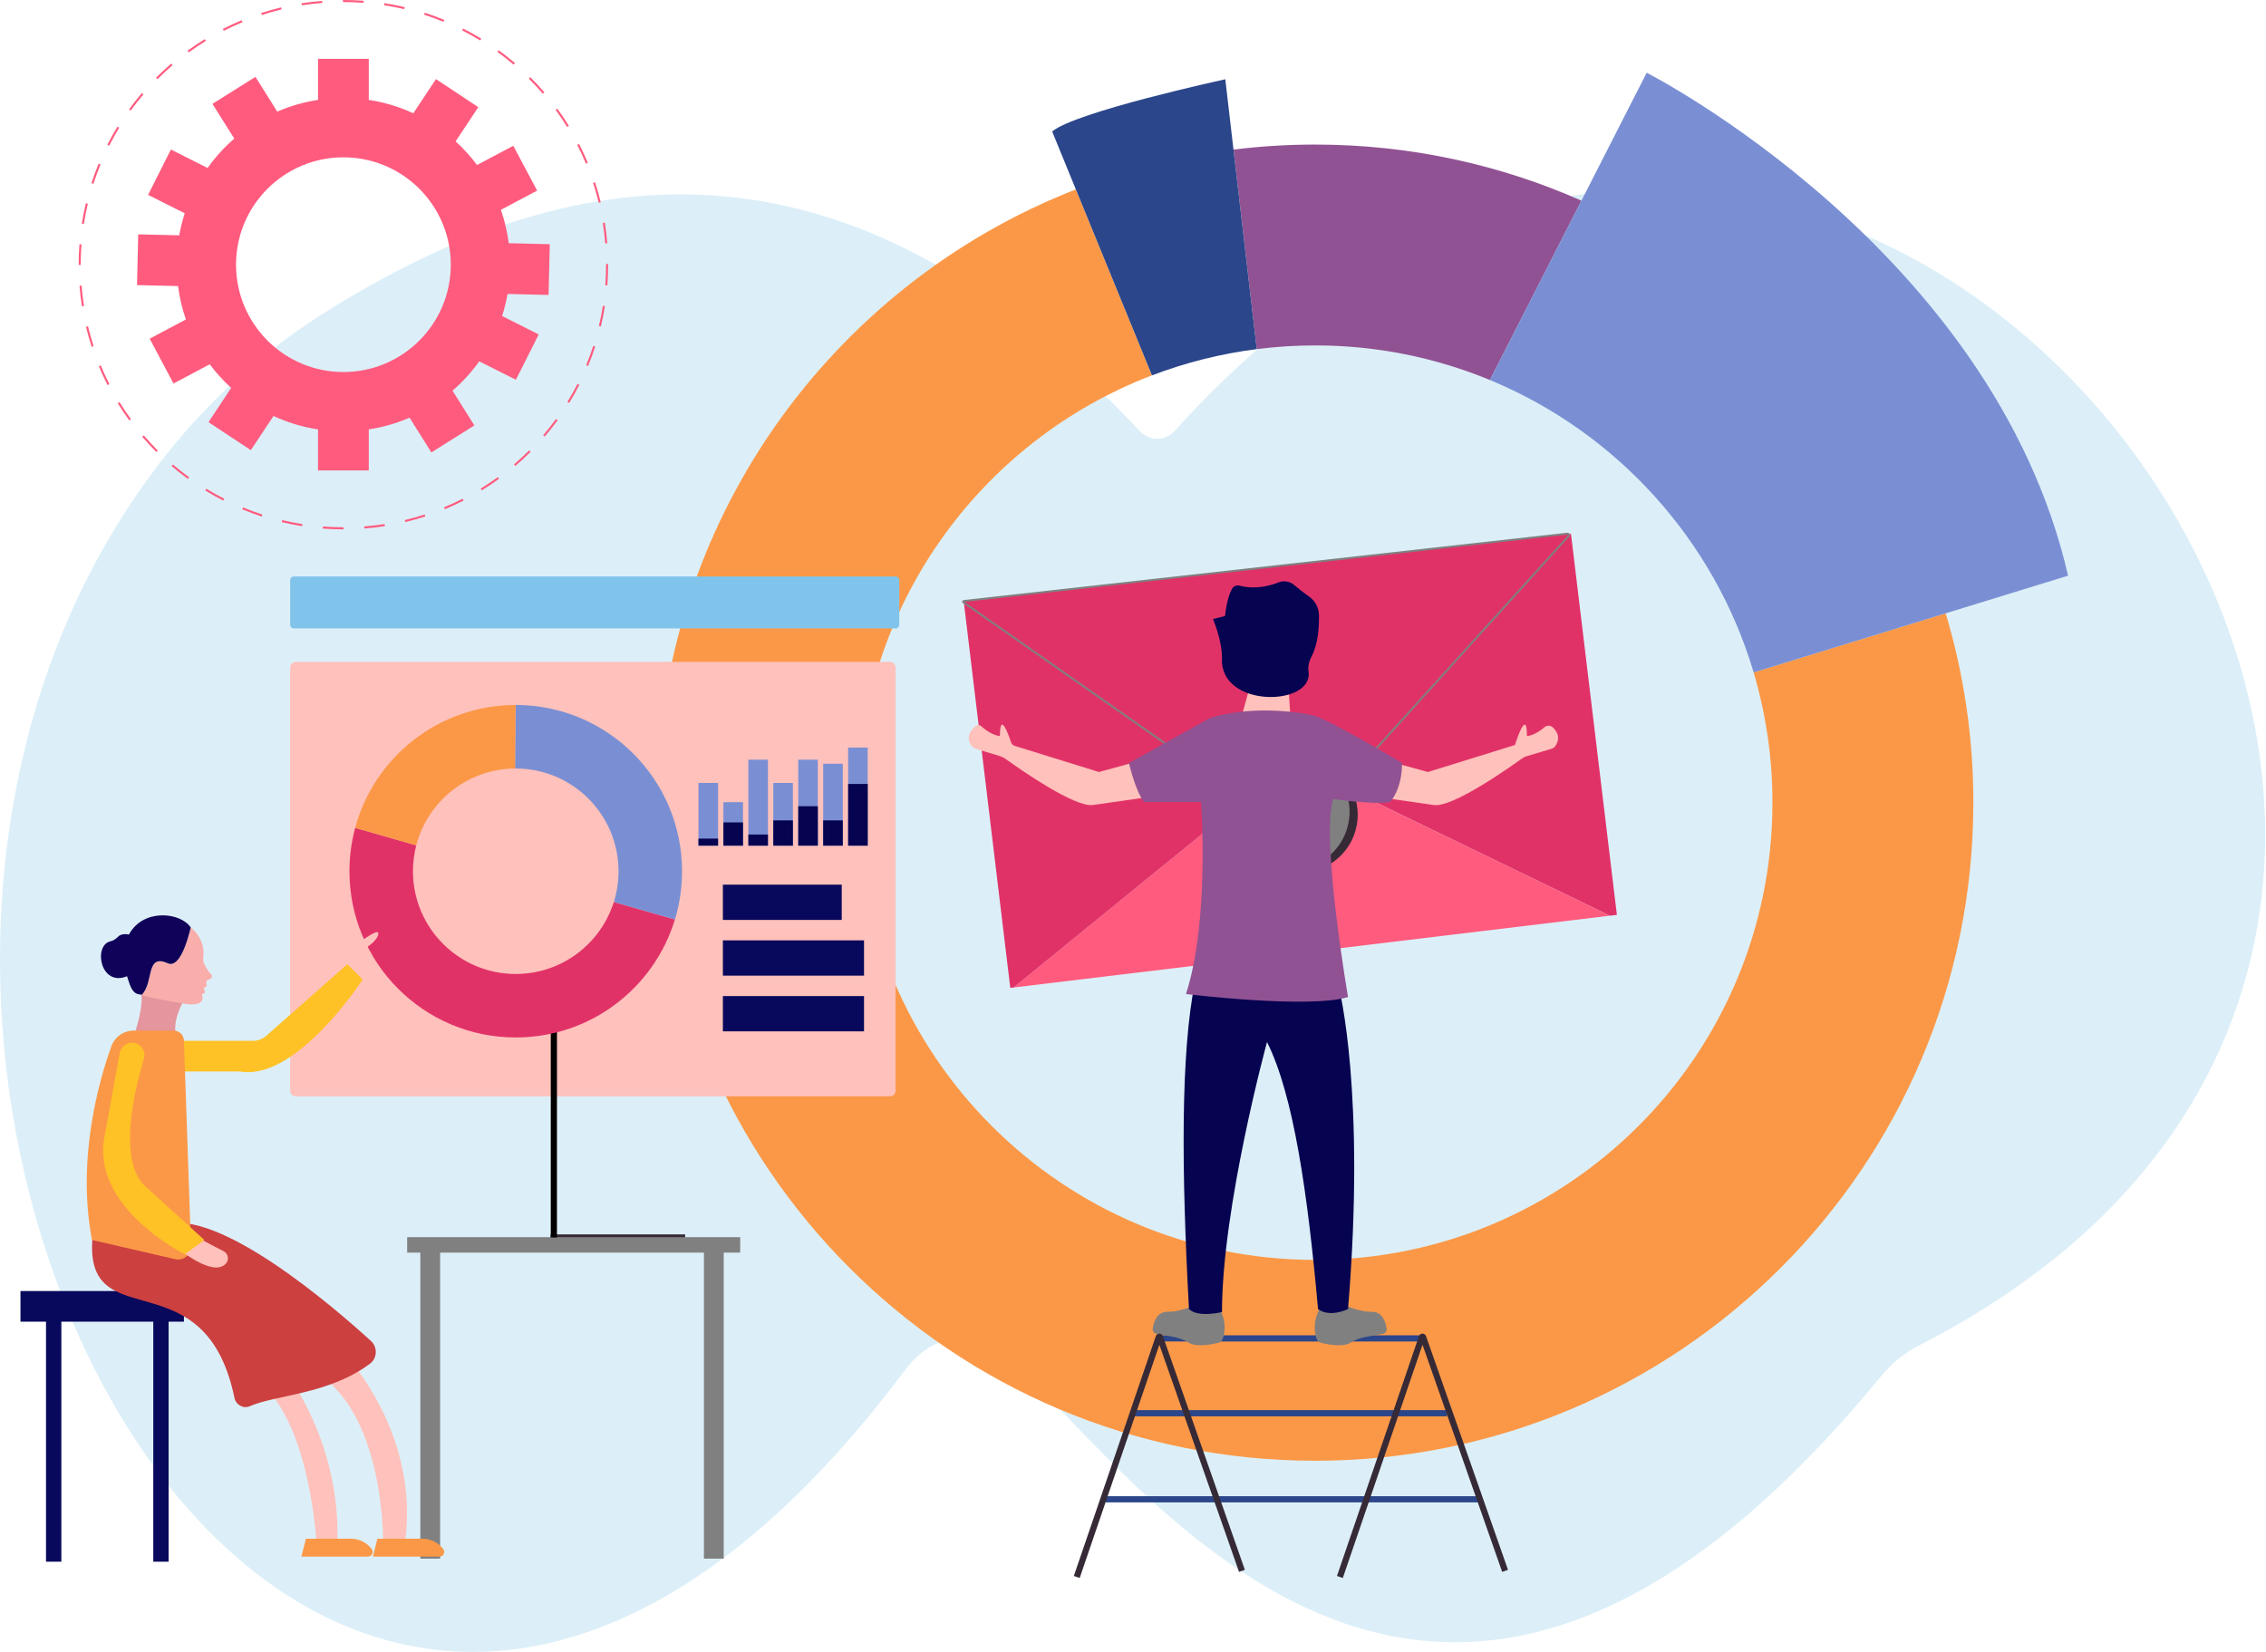 <svg width="480" height="350" viewBox="0 0 480 350" fill="none" xmlns="http://www.w3.org/2000/svg">
<path d="M12.994 278.948H9.748V330.884H12.994V278.948Z" fill="#08085C"/>
<path d="M249.017 91.095C393.456 -69.313 587.838 192.466 406.431 285.102C403.442 286.629 400.694 288.868 398.351 291.717C304.7 405.623 243.704 315.9 213.808 287.694C207.029 281.299 197.656 282.325 191.832 290.132C64.236 460.998 -61.533 224.488 33.056 99.1C43.102 85.783 54.985 75.026 67.887 66.803C124.555 30.696 182.063 27.641 241.287 91.189C243.536 93.6 246.798 93.559 249.017 91.095Z" fill="#DCEFF8"/>
<path d="M145.13 261.534H116.612V263.479H145.13V261.534Z" fill="#362A37"/>
<path d="M156.796 262.125H86.246V265.399H156.796V262.125Z" fill="#808080"/>
<path d="M93.231 264.745H89.04V330.234H93.231V264.745Z" fill="#808080"/>
<path d="M153.303 264.745H149.112V330.234H153.303V264.745Z" fill="#808080"/>
<path d="M332.774 113.056L204.186 127.765L273.507 161.329L332.774 113.056Z" fill="#FF5B7E"/>
<path d="M341.014 194.015L342.501 193.836L332.773 113.056L273.506 161.329L341.014 194.015Z" fill="#E13268"/>
<path d="M273.505 161.328L214.699 209.224L341.013 194.014L273.505 161.328Z" fill="#FF5B7E"/>
<path d="M204.186 127.765L214.005 209.31L214.701 209.225L273.507 161.329L204.186 127.765Z" fill="#E13268"/>
<path d="M204.161 127.338C204.129 127.341 204.099 127.354 204.075 127.375C204.05 127.396 204.033 127.424 204.025 127.455C204.017 127.487 204.019 127.519 204.031 127.549C204.042 127.579 204.062 127.605 204.089 127.623L268.722 172.842C270.422 174.031 272.501 174.549 274.559 174.297C276.618 174.045 278.511 173.04 279.873 171.476L332.26 113.571C332.3 113.527 332.326 113.471 332.334 113.411C332.342 113.352 332.331 113.291 332.304 113.238C332.276 113.184 332.233 113.14 332.18 113.112C332.127 113.084 332.067 113.072 332.007 113.079L204.161 127.338Z" fill="#E13268"/>
<path d="M274.567 174.507C272.462 174.761 270.338 174.227 268.604 173.008L203.97 127.79C203.909 127.748 203.863 127.688 203.837 127.619C203.811 127.55 203.807 127.474 203.826 127.403C203.842 127.33 203.88 127.264 203.937 127.215C203.993 127.167 204.064 127.138 204.138 127.132L331.984 112.872C332.085 112.86 332.187 112.879 332.277 112.927C332.366 112.975 332.439 113.05 332.485 113.141C332.532 113.231 332.55 113.334 332.536 113.434C332.523 113.535 332.479 113.629 332.41 113.704L280.023 171.609C278.628 173.22 276.683 174.253 274.567 174.507ZM204.308 127.526L268.839 172.672C270.495 173.836 272.525 174.343 274.534 174.097C276.543 173.851 278.39 172.868 279.717 171.339L332.106 113.429C332.119 113.415 332.127 113.399 332.129 113.38C332.132 113.362 332.129 113.344 332.12 113.328C332.112 113.311 332.099 113.297 332.083 113.288C332.066 113.28 332.047 113.276 332.029 113.279L204.308 127.526Z" fill="#808080"/>
<path d="M283.999 181.294C288.805 176.488 288.805 168.696 283.999 163.89C279.193 159.084 271.401 159.084 266.595 163.89C261.789 168.696 261.789 176.488 266.595 181.294C271.401 186.099 279.193 186.099 283.999 181.294Z" fill="#362A37"/>
<path d="M282.271 180.675C287.077 175.87 287.077 168.078 282.271 163.272C277.466 158.466 269.674 158.466 264.868 163.272C260.062 168.078 260.062 175.87 264.868 180.675C269.674 185.481 277.466 185.481 282.271 180.675Z" fill="#808080"/>
<path d="M334.988 42.513L315.606 80.516C303.865 75.664 291.282 73.174 278.578 73.188C274.443 73.186 270.313 73.447 266.212 73.971L261.284 31.696C267.021 30.984 272.796 30.628 278.577 30.63C298.652 30.63 317.744 34.872 334.988 42.513Z" fill="#915293"/>
<path d="M418.01 170.062C418.01 247.071 355.588 309.496 278.577 309.496C201.566 309.496 139.144 247.073 139.144 170.062C139.144 110.933 175.942 60.405 227.889 40.131L244.012 79.531C207.579 93.454 181.7 128.738 181.7 170.062C181.7 223.566 225.073 266.938 278.576 266.938C332.079 266.938 375.451 223.566 375.451 170.062C375.461 160.72 374.118 151.425 371.466 142.467L412.145 129.948C416.045 142.962 418.021 156.477 418.01 170.062Z" fill="#FB9847"/>
<path d="M438.076 121.97L412.145 129.948L371.469 142.466C363.13 114.365 342.399 91.607 315.606 80.513L334.989 42.513L348.813 15.408C348.813 15.408 422.163 52.773 438.076 121.97Z" fill="#7A8FD3"/>
<path d="M266.213 73.969C258.62 74.936 251.17 76.803 244.018 79.532L227.895 40.131L222.878 27.862C227.722 23.71 259.553 16.791 259.553 16.791L261.284 31.696L266.213 73.969Z" fill="#2B468A"/>
<path d="M301.325 282.916H245.587V284.225H301.325V282.916Z" fill="#2B468A"/>
<path d="M306.509 298.772H240.221V300.081H306.509V298.772Z" fill="#2B468A"/>
<path d="M313.588 317.006H234.144V318.315H313.588V317.006Z" fill="#2B468A"/>
<path d="M262.03 155.307L265.209 143.865H272.837L273.472 154.035L262.03 155.307Z" fill="#FFC1BB"/>
<path d="M241.19 161.262L232.79 163.57L214.933 158.027C214.756 157.973 214.596 157.878 214.464 157.749C214.332 157.62 214.233 157.462 214.174 157.287C213.598 155.553 211.84 150.694 211.813 155.823C211.813 155.852 211.802 155.88 211.781 155.901C211.76 155.922 211.732 155.933 211.703 155.933C211.29 155.891 209.784 155.621 207.826 153.837C207.68 153.705 207.492 153.628 207.296 153.62C207.099 153.611 206.906 153.671 206.749 153.789C205.905 154.414 204.599 155.761 205.558 157.66C205.683 157.907 205.857 158.126 206.07 158.303C206.282 158.48 206.528 158.613 206.793 158.692L211.618 160.139C212.16 160.302 212.672 160.554 213.132 160.884C216.064 162.994 227.646 171.114 231.521 170.56L244.867 168.651L241.19 161.262Z" fill="#FFC1BB"/>
<path d="M294.075 161.262L302.474 163.57L320.907 157.848C320.907 157.848 323.446 149.598 323.45 155.927C323.45 155.934 323.45 155.941 323.461 155.941C323.607 155.941 325.109 155.849 327.161 154.084C327.395 153.876 327.696 153.761 328.009 153.758C328.322 153.755 328.625 153.866 328.863 154.07C329.712 154.819 330.654 156.167 329.528 157.98C329.332 158.298 329.027 158.532 328.669 158.639L323.32 160.245C322.989 160.344 322.677 160.499 322.396 160.702C319.979 162.454 307.746 171.14 303.745 170.567L290.401 168.651L294.075 161.262Z" fill="#FFC1BB"/>
<path d="M279.829 276.717C279.829 276.717 277.529 280.168 278.95 283.786C279.013 283.956 279.116 284.108 279.249 284.229C279.383 284.351 279.544 284.439 279.719 284.486C281.032 284.816 284.474 285.536 286.128 284.466C287.162 283.797 288.362 283.429 289.574 283.209L292.948 282.595C293.195 282.551 293.415 282.413 293.561 282.21C293.708 282.007 293.77 281.755 293.734 281.507C293.542 280.189 292.886 277.944 290.649 277.933C290.066 277.946 289.482 277.904 288.907 277.808C287.339 277.504 284.54 276.792 283.643 275.445L279.829 276.717Z" fill="#808080"/>
<path d="M258.073 276.717C258.073 276.717 260.373 280.168 258.952 283.786C258.889 283.956 258.786 284.108 258.652 284.229C258.519 284.351 258.358 284.439 258.183 284.486C256.87 284.816 253.427 285.536 251.774 284.466C250.74 283.797 249.54 283.429 248.328 283.209L244.954 282.595C244.707 282.551 244.487 282.413 244.341 282.21C244.194 282.007 244.132 281.755 244.168 281.507C244.36 280.189 245.015 277.944 247.252 277.933C247.836 277.946 248.419 277.904 248.995 277.808C250.563 277.504 253.361 276.792 254.259 275.445L258.073 276.717Z" fill="#808080"/>
<path d="M283.642 209.339C283.642 209.339 289.363 231.587 285.549 277.352C285.549 277.352 281.735 279.259 279.193 277.352C277.034 253.092 274.029 232.009 268.386 220.779C268.386 220.779 258.851 255.74 258.851 277.987C258.851 277.987 253.766 279.259 251.86 277.352C250.25 248.015 250.082 223.105 253.131 208.066L268.386 209.338L279.193 208.066L283.642 209.339Z" fill="#060351"/>
<path d="M296.994 161.664C296.994 161.664 281.103 152.129 277.925 151.494C277.925 151.494 266.482 148.952 256.312 152.129L239.149 161.664C239.149 161.664 240.421 167.386 242.328 169.928H254.406C254.406 169.928 256.312 194.719 251.227 210.61C251.227 210.61 277.289 213.788 285.553 211.245C285.553 211.245 279.831 178.191 282.374 169.292C282.374 169.292 291.274 170.563 294.451 169.928C294.448 169.928 296.994 167.386 296.994 161.664Z" fill="#915293"/>
<path d="M277.855 139.019C277.323 140.027 277.011 141.159 277.18 142.286C278.293 149.696 258.256 150.133 258.852 139.416C258.852 135.603 256.945 131.153 256.945 131.153L259.488 130.517C259.844 127.308 260.501 125.598 261.009 124.716C261.16 124.459 261.391 124.258 261.666 124.144C261.942 124.03 262.247 124.009 262.536 124.084C265.921 124.944 269.001 124.122 270.818 123.394C271.359 123.177 271.949 123.111 272.525 123.202C273.101 123.292 273.641 123.537 274.089 123.909C275.01 124.679 276.19 125.618 277.209 126.321C277.861 126.762 278.398 127.351 278.778 128.041C279.157 128.73 279.367 129.5 279.39 130.287C279.44 132.806 279.224 136.424 277.855 139.019Z" fill="#060351"/>
<path d="M228.707 334.335L227.469 333.906L244.829 283.1C244.883 282.943 244.984 282.806 245.119 282.71C245.254 282.613 245.416 282.56 245.582 282.56C245.747 282.56 245.909 282.612 246.044 282.707C246.179 282.803 246.281 282.939 246.336 283.095L263.696 332.605L262.461 333.038L245.587 284.918L228.707 334.335Z" fill="#362A37"/>
<path d="M284.445 334.335L283.207 333.906L300.568 283.1C300.622 282.943 300.723 282.807 300.858 282.71C300.993 282.613 301.154 282.561 301.32 282.56C301.486 282.56 301.647 282.611 301.782 282.707C301.917 282.803 302.019 282.938 302.074 283.095L319.435 332.605L318.199 333.038L301.326 284.918L284.445 334.335Z" fill="#362A37"/>
<path d="M189.727 122.133H62.232C61.807 122.133 61.463 122.477 61.463 122.902V132.379C61.463 132.804 61.807 133.148 62.232 133.148H189.727C190.152 133.148 190.496 132.804 190.496 132.379V122.902C190.496 122.477 190.152 122.133 189.727 122.133Z" fill="#81C4EB"/>
<path d="M188.51 140.23H62.663C62 140.23 61.463 140.768 61.463 141.43V231.085C61.463 231.748 62 232.285 62.663 232.285H188.51C189.173 232.285 189.71 231.748 189.71 231.085V141.43C189.71 140.768 189.173 140.23 188.51 140.23Z" fill="#FFC1BB"/>
<path d="M152.105 165.887H147.954V179.175H152.105V165.887Z" fill="#7A8FD3"/>
<path d="M152.105 177.676H147.954V179.176H152.105V177.676Z" fill="#060351"/>
<path d="M157.389 169.96H153.238V179.176H157.389V169.96Z" fill="#7A8FD3"/>
<path d="M157.389 174.246H153.238V179.175H157.389V174.246Z" fill="#060351"/>
<path d="M162.674 160.958H158.522V179.176H162.674V160.958Z" fill="#7A8FD3"/>
<path d="M162.674 176.817H158.522V179.175H162.674V176.817Z" fill="#060351"/>
<path d="M167.957 165.887H163.806V179.175H167.957V165.887Z" fill="#7A8FD3"/>
<path d="M167.957 173.818H163.806V179.176H167.957V173.818Z" fill="#060351"/>
<path d="M173.241 160.958H169.09V179.176H173.241V160.958Z" fill="#7A8FD3"/>
<path d="M173.241 170.817H169.09V179.176H173.241V170.817Z" fill="#060351"/>
<path d="M178.525 161.815H174.374V179.176H178.525V161.815Z" fill="#7A8FD3"/>
<path d="M178.525 173.818H174.374V179.176H178.525V173.818Z" fill="#060351"/>
<path d="M183.808 158.386H179.657V179.175H183.808V158.386Z" fill="#7A8FD3"/>
<path d="M183.808 166.103H179.657V179.177H183.808V166.103Z" fill="#060351"/>
<path d="M178.302 187.437H153.125V194.911H178.302V187.437Z" fill="#08085C"/>
<path d="M183.024 199.239H153.125V206.714H183.024V199.239Z" fill="#08085C"/>
<path d="M183.024 211.041H153.125V218.516H183.024V211.041Z" fill="#08085C"/>
<path d="M117.979 214.974H116.671V262.181H117.979V214.974Z" fill="black"/>
<path d="M130.024 191.103C127.255 199.944 119 206.359 109.247 206.359C97.224 206.359 87.477 196.612 87.477 184.59C87.476 182.74 87.71 180.897 88.173 179.107L75.238 175.399C74.43 178.396 74.022 181.486 74.023 184.59C74.023 204.038 89.794 219.813 109.247 219.813C125.145 219.813 138.584 209.279 142.961 194.811L130.024 191.103Z" fill="#E13268"/>
<path d="M109.248 149.365H109.216L109.094 162.827C109.145 162.827 109.196 162.827 109.248 162.827C121.271 162.827 131.017 172.573 131.017 184.597C131.021 186.806 130.687 189.002 130.029 191.111L142.965 194.819C143.968 191.506 144.476 188.062 144.474 184.6C144.471 165.135 128.701 149.365 109.248 149.365Z" fill="#7A8FD3"/>
<path d="M75.238 175.399L88.174 179.106C89.384 174.469 92.09 170.361 95.872 167.418C99.654 164.475 104.301 162.861 109.093 162.828L109.22 149.371C92.954 149.378 79.278 160.41 75.238 175.399Z" fill="#FB9847"/>
<path d="M39.192 211.511C39.192 211.511 36.445 215.879 37.262 219.23C37.262 219.23 31.372 219.839 28.731 218.316C28.731 218.316 30.56 212.73 29.849 210.191L39.192 211.511Z" fill="#E5959D"/>
<path d="M35.536 204.098C38.02 205.185 39.733 199.328 40.401 196.509C40.44 196.567 43.65 198.744 43.038 203.101C43.009 203.313 43.023 203.528 43.081 203.733C43.228 204.251 43.646 205.248 44.831 206.58C44.872 206.625 44.898 206.681 44.905 206.742C44.928 206.955 44.848 207.443 43.764 207.752C43.764 207.752 43.56 208.463 43.866 208.869L43.155 209.376L43.459 210.291L42.878 210.62C42.843 210.64 42.816 210.671 42.802 210.708C42.787 210.746 42.786 210.787 42.799 210.825C42.991 211.395 43.427 213.587 38.28 212.522C38.28 212.522 32.153 211.579 29.98 210.784C32.646 208.3 30.742 201.937 35.536 204.098Z" fill="#F9AEAC"/>
<path d="M24.94 198.526C25.333 198.107 26.044 197.756 27.313 198.006C30.306 192.417 38.25 193.251 40.405 196.509C39.737 199.329 38.024 205.19 35.54 204.098C30.746 201.937 32.65 208.3 29.981 210.79C29.899 210.759 29.821 210.73 29.75 210.7C27.841 210.715 27.416 208.263 26.907 206.841C21.233 209.166 19.733 200.329 23.347 199.453C23.956 199.305 24.51 198.982 24.94 198.526Z" fill="#100259"/>
<path d="M71.879 207.328C72.257 206.726 72.578 206.09 72.839 205.429C72.927 205.185 72.973 204.928 72.978 204.669C72.998 203.805 73.281 201.275 75.798 199.914C75.798 199.914 79.723 196.909 80.092 197.591C80.444 198.244 79.121 199.801 77.933 200.519C77.911 200.533 77.892 200.552 77.877 200.574C77.862 200.596 77.852 200.621 77.848 200.647C77.843 200.673 77.844 200.699 77.851 200.725C77.858 200.75 77.87 200.774 77.886 200.795C78.448 201.637 80.668 205.223 78.508 206.391C78.508 206.391 77.085 207.763 76.035 208.039C75.812 208.104 75.607 208.218 75.433 208.372C75.259 208.525 75.121 208.716 75.029 208.929L74.339 210.407L71.879 207.328Z" fill="#FFC1BB"/>
<path d="M35.715 278.948H32.47V330.884H35.715V278.948Z" fill="#08085C"/>
<path d="M60.602 290.849C60.602 290.849 72.504 305.997 71.418 327.636H67.09C67.09 327.636 66.009 303.833 56.27 294.094L60.602 290.849Z" fill="#FFC1BB"/>
<path d="M73.585 287.603C73.585 287.603 89.814 304.915 85.487 328.717H81.159C81.159 328.717 82.24 300.589 67.095 290.848L73.585 287.603Z" fill="#FFC1BB"/>
<path d="M79.942 326.014H89.492C90.348 326.013 91.192 326.213 91.958 326.595C92.724 326.978 93.389 327.534 93.903 328.219C94.013 328.366 94.079 328.54 94.096 328.723C94.112 328.906 94.077 329.089 93.995 329.253C93.913 329.417 93.787 329.555 93.632 329.652C93.476 329.748 93.296 329.8 93.113 329.8H78.999L79.942 326.014Z" fill="#FB9847"/>
<path d="M64.794 326.014H74.344C75.2 326.013 76.044 326.213 76.81 326.595C77.576 326.978 78.241 327.534 78.755 328.219C78.865 328.366 78.931 328.54 78.948 328.723C78.964 328.906 78.929 329.089 78.847 329.253C78.766 329.417 78.639 329.555 78.484 329.652C78.328 329.748 78.148 329.8 77.965 329.8H63.847L64.794 326.014Z" fill="#FB9847"/>
<path d="M38.962 273.537H4.339V280.029H38.962V273.537Z" fill="#08085C"/>
<path d="M35.715 220.52H53.568C54.614 220.52 55.625 220.138 56.41 219.446L73.585 204.291L76.831 207.537C76.831 207.537 63.25 228.424 51.487 227.106C51.071 227.052 50.653 227.021 50.233 227.015H34.631L35.715 220.52Z" fill="#FEC227"/>
<path d="M20.027 258.931C15.338 285.509 43.138 264.56 49.672 296.194C49.978 297.679 51.564 298.548 52.948 297.929C58.286 295.546 69.621 295.473 78.369 288.934C79.941 287.758 80.009 285.418 78.559 284.099C70.582 276.824 46.291 255.886 34.634 259.472L20.027 258.931Z" fill="#CC4040"/>
<path d="M36.807 218.356H28.317C27.284 218.355 26.276 218.673 25.43 219.266C24.584 219.859 23.942 220.699 23.592 221.67C21.097 228.579 16.173 245.331 19.485 262.717L37.122 266.788C37.529 266.882 37.953 266.881 38.359 266.785C38.766 266.689 39.145 266.502 39.468 266.236C39.79 265.971 40.047 265.635 40.219 265.254C40.392 264.874 40.474 264.458 40.46 264.041L38.963 220.513C38.963 220.23 38.907 219.95 38.799 219.688C38.691 219.426 38.532 219.189 38.332 218.988C38.131 218.788 37.894 218.629 37.632 218.521C37.37 218.412 37.09 218.356 36.807 218.356Z" fill="#FB9847"/>
<path d="M39.35 260.929L47.387 265.111C48.251 265.561 48.577 266.753 47.974 267.56C46.966 268.908 44.321 269.695 37.385 264.3L39.35 260.929Z" fill="#FFC1BB"/>
<path d="M28.524 220.982C28.881 221.058 29.219 221.208 29.515 221.422C29.811 221.635 30.06 221.908 30.245 222.222C30.43 222.537 30.549 222.887 30.592 223.249C30.635 223.612 30.602 223.98 30.496 224.329C28.533 230.767 24.534 246.758 31.388 251.898L43.289 262.718L39.152 265.757C39.152 265.757 18.944 255.685 22.192 240.538L25.351 223.161C25.407 222.805 25.534 222.463 25.726 222.158C25.918 221.853 26.171 221.59 26.468 221.386C26.765 221.182 27.101 221.041 27.455 220.971C27.809 220.902 28.173 220.906 28.526 220.982H28.524Z" fill="#FEC227"/>
<path d="M116.202 62.491L116.458 51.739L107.768 51.532C107.458 49.122 106.899 46.751 106.1 44.457L113.774 40.383L108.731 30.884L101.052 34.96C99.701 33.151 98.18 31.475 96.51 29.955L101.315 22.703L92.351 16.761L87.549 24.003C84.555 22.618 81.381 21.662 78.12 21.163V12.473H67.366V21.163C64.393 21.617 61.491 22.452 58.731 23.647L54.111 16.285L45.003 22.006L49.626 29.367C47.502 31.209 45.604 33.296 43.971 35.585L36.204 31.68L31.369 41.289L39.132 45.192C38.637 46.719 38.248 48.279 37.967 49.859L29.279 49.653L29.023 60.404L37.714 60.612C38.023 63.021 38.583 65.392 39.382 67.687L31.708 71.76L36.75 81.259L44.429 77.183C45.781 78.992 47.302 80.668 48.972 82.188L44.167 89.44L53.13 95.382L57.932 88.14C60.926 89.525 64.1 90.482 67.362 90.981V99.671H78.12V90.981C81.093 90.526 83.995 89.691 86.755 88.495L91.375 95.857L100.483 90.138L95.859 82.776C97.984 80.935 99.882 78.848 101.515 76.559L109.282 80.464L114.116 70.856L106.354 66.953C106.849 65.425 107.238 63.865 107.518 62.284L116.202 62.491ZM72.743 78.82C60.181 78.82 49.999 68.637 49.999 56.076C49.999 43.515 60.181 33.332 72.743 33.332C85.305 33.332 95.488 43.515 95.488 56.076C95.488 68.637 85.304 78.82 72.743 78.82Z" fill="#FF5B7E"/>
<path d="M72.778 112.154H72.744C71.29 112.154 69.823 112.097 68.38 111.986L68.414 111.547C69.842 111.657 71.301 111.714 72.744 111.714L72.778 112.154ZM77.173 111.982L77.139 111.542C78.587 111.432 80.046 111.257 81.476 111.031L81.544 111.462C80.107 111.694 78.636 111.868 77.177 111.982H77.173ZM64.004 111.478C62.557 111.251 61.104 110.964 59.686 110.626L59.788 110.202C61.194 110.538 62.636 110.822 64.073 111.047L64.004 111.478ZM85.862 110.61L85.76 110.185C87.17 109.848 88.584 109.449 89.964 109L90.099 109.415C88.711 109.868 87.286 110.269 85.866 110.61H85.862ZM55.449 109.437C54.054 108.986 52.662 108.472 51.313 107.914L51.48 107.511C52.818 108.06 54.199 108.573 55.583 109.022L55.449 109.437ZM94.224 107.891L94.057 107.488C95.396 106.932 96.729 106.317 98.019 105.657L98.217 106.045C96.92 106.71 95.576 107.331 94.227 107.89L94.224 107.891ZM47.312 106.07C46.01 105.411 44.718 104.683 43.466 103.918L43.694 103.547C44.932 104.305 46.215 105.024 47.507 105.683L47.312 106.07ZM102.054 103.891L101.826 103.519C103.059 102.762 104.28 101.945 105.452 101.09L105.708 101.443C104.53 102.304 103.301 103.128 102.057 103.891H102.054ZM39.809 101.473C38.626 100.614 37.463 99.697 36.35 98.747L36.633 98.418C37.737 99.36 38.891 100.27 40.065 101.123L39.809 101.473ZM109.165 98.719L108.881 98.389C109.98 97.446 111.062 96.449 112.089 95.422L112.396 95.731C111.367 96.76 110.279 97.765 109.168 98.715L109.165 98.719ZM33.116 95.761C32.083 94.73 31.077 93.643 30.124 92.531L30.454 92.247C31.399 93.351 32.397 94.429 33.42 95.452L33.116 95.761ZM115.386 92.496L115.057 92.213C116 91.109 116.911 89.955 117.764 88.784L118.117 89.04C117.258 90.218 116.34 91.381 115.389 92.493L115.386 92.496ZM27.395 89.078C26.533 87.897 25.709 86.667 24.943 85.422L25.315 85.194C26.074 86.429 26.893 87.65 27.746 88.82L27.395 89.078ZM120.564 85.38L120.192 85.152C120.951 83.915 121.671 82.633 122.33 81.341L122.719 81.539C122.058 82.838 121.333 84.13 120.567 85.376L120.564 85.38ZM22.787 81.588C22.121 80.286 21.499 78.943 20.938 77.596L21.342 77.428C21.898 78.765 22.514 80.098 23.175 81.389L22.787 81.588ZM124.565 77.539L124.162 77.372C124.718 76.031 125.228 74.651 125.676 73.27L126.09 73.405C125.642 74.793 125.129 76.184 124.569 77.535L124.565 77.539ZM19.413 73.473C18.962 72.086 18.558 70.661 18.217 69.238L18.641 69.135C18.98 70.547 19.38 71.962 19.829 73.338L19.413 73.473ZM127.285 69.171L126.861 69.068C127.197 67.66 127.482 66.218 127.708 64.783L128.138 64.85C127.912 66.292 127.625 67.744 127.286 69.165L127.285 69.171ZM17.359 64.914C17.13 63.474 16.956 62.003 16.841 60.543L17.281 60.509C17.39 61.957 17.567 63.416 17.794 64.846L17.359 64.914ZM128.652 60.475L128.212 60.441C128.322 58.999 128.38 57.531 128.38 56.077V55.94H128.82V56.079C128.821 57.542 128.764 59.021 128.652 60.475ZM17.103 56.145H16.663V56.077C16.663 54.635 16.718 53.178 16.828 51.748L17.262 51.781C17.152 53.201 17.099 54.646 17.099 56.077L17.103 56.145ZM128.205 51.575C128.089 50.127 127.915 48.668 127.687 47.239L128.118 47.17C128.347 48.609 128.523 50.08 128.641 51.54L128.205 51.575ZM17.768 47.443L17.337 47.376C17.562 45.931 17.848 44.477 18.185 43.056L18.61 43.156C18.274 44.567 17.991 46.009 17.768 47.443ZM126.829 42.953C126.488 41.543 126.087 40.13 125.637 38.752L126.051 38.617C126.505 40.005 126.91 41.43 127.253 42.851L126.829 42.953ZM19.787 38.947L19.373 38.814C19.822 37.42 20.334 36.029 20.892 34.678L21.296 34.845C20.742 36.188 20.234 37.569 19.787 38.95V38.947ZM124.116 34.662C123.559 33.326 122.94 31.993 122.278 30.706L122.667 30.506C123.334 31.807 123.956 33.149 124.519 34.497L124.116 34.662ZM23.123 30.873L22.734 30.675C23.393 29.372 24.12 28.079 24.884 26.83L25.256 27.057C24.501 28.3 23.781 29.583 23.123 30.876V30.873ZM120.133 26.901C119.372 25.667 118.552 24.448 117.697 23.275L118.048 23.018C118.911 24.198 119.737 25.428 120.504 26.67L120.133 26.901ZM27.687 23.429L27.333 23.172C28.192 21.99 29.109 20.825 30.058 19.712L30.388 19.995C29.445 21.1 28.534 22.254 27.687 23.429ZM114.988 19.858C114.042 18.759 113.043 17.679 112.016 16.656L112.324 16.347C113.358 17.377 114.365 18.463 115.319 19.573L114.988 19.858ZM33.35 16.782L33.041 16.473C34.074 15.438 35.161 14.43 36.27 13.481L36.553 13.81C35.45 14.759 34.372 15.757 33.347 16.785L33.35 16.782ZM108.802 13.693C107.704 12.753 106.543 11.845 105.368 10.992L105.624 10.638C106.808 11.498 107.973 12.414 109.085 13.361L108.802 13.693ZM39.978 11.1L39.721 10.747C40.901 9.887 42.129 9.062 43.374 8.295L43.604 8.666C42.364 9.431 41.145 10.249 39.974 11.103L39.978 11.1ZM101.728 8.573C100.49 7.816 99.207 7.098 97.912 6.441L98.11 6.052C99.415 6.711 100.708 7.436 101.956 8.2L101.728 8.573ZM47.404 6.528L47.206 6.139C48.507 5.473 49.849 4.85 51.196 4.29L51.364 4.693C50.027 5.248 48.695 5.865 47.404 6.527V6.528ZM93.94 4.616C92.597 4.067 91.216 3.556 89.837 3.111L89.971 2.695C91.361 3.144 92.753 3.654 94.107 4.213L93.94 4.616ZM55.455 3.178L55.32 2.763C56.71 2.31 58.134 1.905 59.554 1.564L59.657 1.988C58.248 2.323 56.834 2.723 55.455 3.178ZM85.63 1.939C84.221 1.61 82.774 1.323 81.345 1.1L81.412 0.669C82.858 0.889 84.312 1.178 85.731 1.515L85.63 1.939ZM63.94 1.132L63.872 0.701C65.312 0.472 66.782 0.298 68.241 0.181L68.277 0.621C66.828 0.727 65.375 0.9 63.94 1.127V1.132ZM77.005 0.6C75.594 0.49 74.16 0.44 72.744 0.44H72.641V0H72.744C74.172 0 75.616 0.055 77.038 0.162L77.005 0.6Z" fill="#FF5B7E"/>
</svg>
